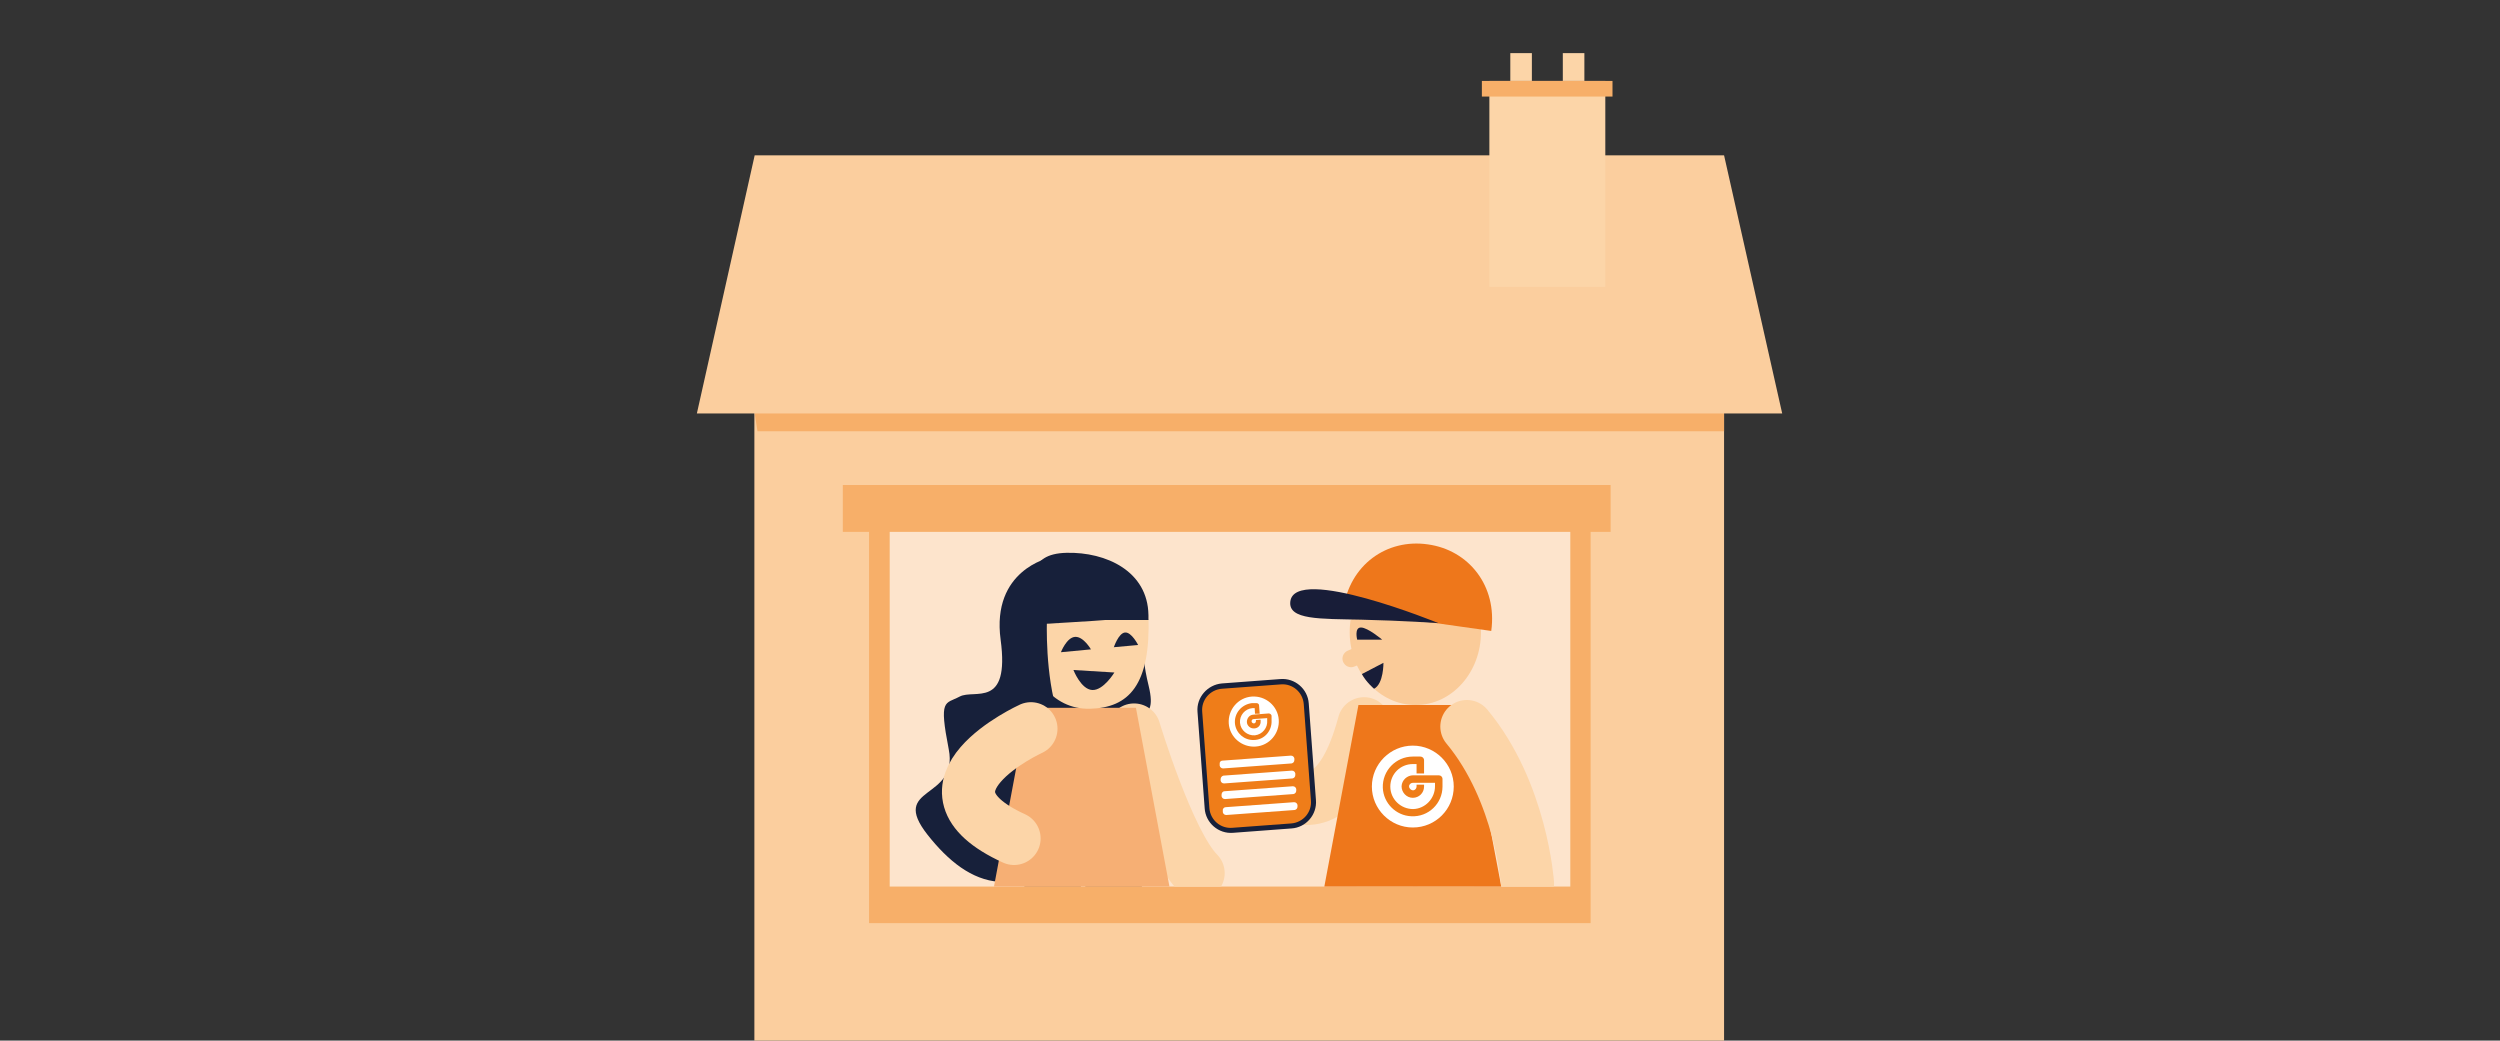 <?xml version="1.0" encoding="utf-8"?>
<!-- Generator: Adobe Illustrator 27.8.0, SVG Export Plug-In . SVG Version: 6.00 Build 0)  -->
<svg version="1.1" id="Ebene_1" xmlns="http://www.w3.org/2000/svg" xmlns:xlink="http://www.w3.org/1999/xlink" x="0px" y="0px"
	 width="800px" height="333px" viewBox="0 0 800 333" style="enable-background:new 0 0 800 333;" xml:space="preserve">
<rect x="0" y="0" width="800" height="333" fill="#333333" stroke="none"/>
<style type="text/css">
	.st0{fill:#FBCE9E;}
	.st1{fill:#FCD5A8;}
	.st2{fill:#F7AF69;}
	.st3{fill:#FDE4CC;}
	.st4{fill:#17203A;}
	.st5{clip-path:url(#SVGID_00000176000838192495940480000016663559330541275014_);}
	.st6{fill:none;stroke:#FCD5A8;stroke-width:17;stroke-linecap:round;}
	.st7{fill:#EE771B;}
	.st8{fill:#FFFFFF;}
	.st9{fill:#EF7D19;}
	.st10{fill:#FACB99;}
	.st11{fill:#181D38;}
	.st12{fill:#BE7A3A;}
	.st13{fill:#F6AF74;}
</style>
<g id="Ebene_2_00000108995559237967033560000011587158690758706321_">
	<g>
		<g>
			<path class="st0" d="M551.7,120.6v349c-79.7,0.9-262.8-2.3-310.3,0.5V120.6H551.7z"/>
			<polygon class="st0" points="570.3,132.3 223,132.3 241.5,49.7 551.7,49.7 			"/>
			<rect x="476.6" y="25.9" class="st1" width="37.1" height="65.9"/>
			<rect x="483.3" y="17" class="st1" width="6.9" height="8.9"/>
			<rect x="500.1" y="17" class="st1" width="6.9" height="8.9"/>
			<rect x="474.2" y="25.9" class="st2" width="41.8" height="5"/>
			<polygon class="st2" points="241.5,132.3 242.4,138 551.7,138 551.7,132.3 			"/>
		</g>
		<rect x="280.8" y="168.6" class="st3" width="226.6" height="123.5"/>
		<path class="st2" d="M509,295.4H278.1V157.2H509V295.4z M284.7,283.7h217.8V168.9H284.7V283.7z"/>
		<rect x="269.7" y="155.2" class="st2" width="245.7" height="15"/>
		<g>
			<path class="st4" d="M335.8,178.5c0,0-18.6,3.9-15.6,26.2s-8.4,15.7-13.1,18.2s-6.7,0.5-3.5,16.9s-19.2,11.5-6.8,27.3
				c13.4,17,29.8,23.7,53.2-1.5c11.7-12.5,4.4-18.1,7.7-29.1s13.2-3.1,9.9-16.9c-3.4-13.8,0-13.1-1.3-16.6
				C365,199.4,335.8,178.6,335.8,178.5L335.8,178.5z"/>
			<g>
				<g>
					<defs>
						<rect id="SVGID_1_" x="295.2" y="170.2" width="204.9" height="113.5"/>
					</defs>
					<clipPath id="SVGID_00000174597804820029251500000016165805018807412392_">
						<use xlink:href="#SVGID_1_"  style="overflow:visible;"/>
					</clipPath>
					<g style="clip-path:url(#SVGID_00000174597804820029251500000016165805018807412392_);">
						<g>
							<path class="st1" d="M441.9,274.9h2.6c4.3,0,7.7,3.5,7.7,7.7V344h-18.1v-61.4C434.1,278.3,437.6,274.9,441.9,274.9
								L441.9,274.9L441.9,274.9z"/>
							<path class="st1" d="M461.4,274.9h2.6c4.3,0,7.7,3.5,7.7,7.7V344h-18.1v-61.4C453.6,278.3,457.1,274.9,461.4,274.9
								L461.4,274.9L461.4,274.9z"/>
							<path class="st6" d="M393.2,236c0,0,29.6,46.7,43.3-4.4"/>
							<path class="st7" d="M481.2,287.9H423l11.7-62.3h34.7L481.2,287.9L481.2,287.9z"/>
							<path class="st8" d="M452.1,264.8c7.3,0,13.1-5.9,13.1-13.1s-5.9-13.1-13.1-13.1s-13.1,5.9-13.1,13.1
								S444.9,264.8,452.1,264.8z"/>
							<path class="st9" d="M452.2,248.1c-1.9,0-3.6,1.5-3.7,3.5c0,2,1.6,3.7,3.6,3.7s3.6-1.6,3.6-3.6v-0.6h-2.4v0.6
								c0,0.6-0.5,1.2-1.1,1.2c-0.7,0-1.3-0.6-1.3-1.3c0-0.6,0.6-1.1,1.2-1.1h7.1v1.1c0,3.9-3.1,7.2-7,7.3c-4,0-7.3-3.2-7.3-7.2
								s3.2-7.2,7.2-7.2h1.2v3h2.4v-4.2c0-0.7-0.5-1.2-1.2-1.2h-2.4c-5.4,0-9.8,4.5-9.6,10c0.2,4.9,4.2,8.9,9.1,9.1
								c5.5,0.3,10-4.1,10-9.5v-2.4c0-0.7-0.5-1.2-1.2-1.2L452.2,248.1L452.2,248.1L452.2,248.1z"/>
							<path class="st10" d="M429.8,211.8L429.8,211.8c0.6,1.4,2.2,2.1,3.6,1.5l3.1-1.3c1.4-0.6,2.1-2.2,1.5-3.6l0,0
								c-0.6-1.4-2.2-2.1-3.6-1.5l-3.1,1.3C429.9,208.8,429.2,210.4,429.8,211.8z"/>
							<path class="st10" d="M453.1,225.6c11.6,0,20.9-10.6,20.8-23.4c-0.1-12.8-9.6-23.2-21.2-23.1c-11.6,0-20.9,10.6-20.8,23.4
								C432,215.3,441.5,225.7,453.1,225.6z"/>
							<path class="st7" d="M477.2,201.9l-47.4-6.7c2-14.5,14-22.9,27.1-21C470,176,479.2,187.5,477.2,201.9L477.2,201.9z"/>
							<path class="st11" d="M460.3,199.4c0,0-46-18.8-47.4-6.9c-0.7,5.9,9.5,5.5,22.8,5.8c13.2,0.3,24.7,1.1,24.7,1.1L460.3,199.4z
								"/>
							<path class="st11" d="M434.2,204.7h8.1c0,0-4.6-3.9-6.8-3.9c-2.2,0-1.2,3.9-1.2,3.9H434.2z"/>
							<path class="st11" d="M435.8,215.7c1.4,2.6,3.9,4.7,3.9,4.7c3.1-1.6,3-8.3,3-8.3L435.8,215.7z"/>
							<path class="st6" d="M488.8,282.7c0,0-2-29.3-19.4-50.2"/>
						</g>
						<g>
							<g>
								<path class="st6" d="M362.9,233.6c0,0,10.9,36.2,20.5,45.8"/>
								<path class="st12" d="M335.6,274.5h2.6c4.3,0,7.7,3.5,7.7,7.7v61.4h-18.1v-61.4C327.8,277.9,331.3,274.5,335.6,274.5
									L335.6,274.5L335.6,274.5z"/>
								<path class="st12" d="M355.1,274.5h2.6c4.3,0,7.7,3.5,7.7,7.7v61.4h-18.1v-61.4C347.3,277.9,350.8,274.5,355.1,274.5
									L355.1,274.5L355.1,274.5z"/>
								<path class="st13" d="M375.2,288.9h-58.1l11.7-62.4h34.7L375.2,288.9L375.2,288.9z"/>
								<path class="st1" d="M367.5,196.9c0.8,22.4-6.3,29.6-18.7,29.9s-19.4-10.8-22.9-24.2c-3.4-13.2,3.8-21.5,16.2-21.7
									c12.4-0.2,21.7,1.5,25.4,16.1V196.9z"/>
								<path class="st4" d="M367.6,198.4h-13.9c0,0.1-23.8,1.5-23.8,1.5c-0.3-14-1.3-22.7,11.4-23s26,5.9,26.2,19.9v1.5
									L367.6,198.4z"/>
								<path class="st4" d="M339.6,208.7l9.5-0.9c0,0-2.4-4.2-5.1-4s-4.5,4.9-4.5,4.9H339.6z"/>
								<path class="st4" d="M356.5,207.1l7.7-0.7c0,0-2.1-4.2-4.2-4s-3.6,4.8-3.6,4.8L356.5,207.1z"/>
								<path class="st4" d="M356.6,215.2l-13.1-0.8c0,0,2.4,6.2,6,6.4S356.6,215.2,356.6,215.2L356.6,215.2z"/>
							</g>
							<path class="st6" d="M329.9,233.2c0,0-41.1,18.8-5.4,35.1"/>
						</g>
						<g>
							<path class="st4" d="M391,218.7l18.7-1.4c4.7-0.4,8.8,3.2,9.1,7.8l2.3,30.9c0.4,4.7-3.2,8.8-7.8,9.1l-18.7,1.4
								c-4.7,0.4-8.8-3.2-9.1-7.8l-2.3-30.9C382.8,223.2,386.4,219.1,391,218.7z"/>
							<path class="st9" d="M391,220.4l18.9-1.4c3.7-0.3,7,2.5,7.3,6.3l2.3,30.9c0.3,3.7-2.5,7-6.3,7.3l-18.9,1.4
								c-3.7,0.3-7-2.5-7.3-6.3l-2.3-30.9C384.4,224,387.2,220.7,391,220.4z"/>
							<path class="st8" d="M391.2,243.4l21.9-1.6c0.6,0,1,0.4,1.1,0.9v0.5c0,0.6-0.4,1-0.9,1.1l-21.9,1.6c-0.6,0-1-0.4-1.1-0.9
								v-0.5C390.2,243.9,390.6,243.4,391.2,243.4z"/>
							<path class="st8" d="M391.5,248.2l21.9-1.6c0.6,0,1,0.4,1.1,0.9v0.5c0,0.6-0.4,1-0.9,1.1l-21.9,1.6c-0.6,0-1-0.4-1.1-0.9
								v-0.5C390.6,248.8,391,248.3,391.5,248.2z"/>
							<path class="st8" d="M391.8,253.2l21.9-1.6c0.6,0,1,0.4,1.1,0.9v0.5c0,0.6-0.4,1-0.9,1.1l-21.9,1.6c-0.6,0-1-0.4-1.1-0.9
								v-0.5C390.9,253.7,391.3,253.2,391.8,253.2z"/>
							<path class="st8" d="M392.2,258.3l21.9-1.6c0.6,0,1,0.4,1.1,0.9v0.5c0,0.6-0.4,1-0.9,1.1l-21.9,1.6c-0.6,0-1-0.4-1.1-0.9
								v-0.5C391.2,258.8,391.7,258.3,392.2,258.3z"/>
							<path class="st8" d="M401.8,238.9c4.4-0.3,7.7-4.2,7.4-8.6c-0.3-4.4-4.2-7.7-8.6-7.4s-7.7,4.2-7.4,8.6
								S397.4,239.2,401.8,238.9z"/>
							<path class="st9" d="M401.1,228.7c-1.2,0-2.1,1.1-2.1,2.3s1.1,2.2,2.4,2.1s2.1-1.1,2-2.4v-0.4l-1.5,0.1v0.3
								c0,0.4-0.2,0.7-0.6,0.8c-0.4,0-0.8-0.3-0.8-0.7s0.3-0.7,0.7-0.7l4.3-0.3v0.7c0.2,2.4-1.5,4.5-3.9,4.8c-2.4,0.2-4.6-1.6-4.8-4
								s1.6-4.5,4-4.7h0.7l0.1,1.8h1.5c0-0.1-0.2-2.7-0.2-2.7c0-0.4-0.4-0.7-0.8-0.7h-1.5c-3.3,0.4-5.8,3.3-5.4,6.7
								c0.4,3,3,5.2,6,5.1c3.4,0,5.9-3,5.7-6.3V229c-0.1-0.4-0.5-0.7-0.9-0.7l-5.1,0.4l0,0H401.1z"/>
						</g>
					</g>
				</g>
			</g>
			<path class="st4" d="M335.1,196c0,0-0.9,14.4,2.1,27.8c1.7,7.6-12.2-6.8-13.9-16.3s1.4,9,1.4,9l-3.2-19.8l3.2-10.4l9.7-5.6
				l0.7,15.2L335.1,196z"/>
		</g>
	</g>
</g>
</svg>
